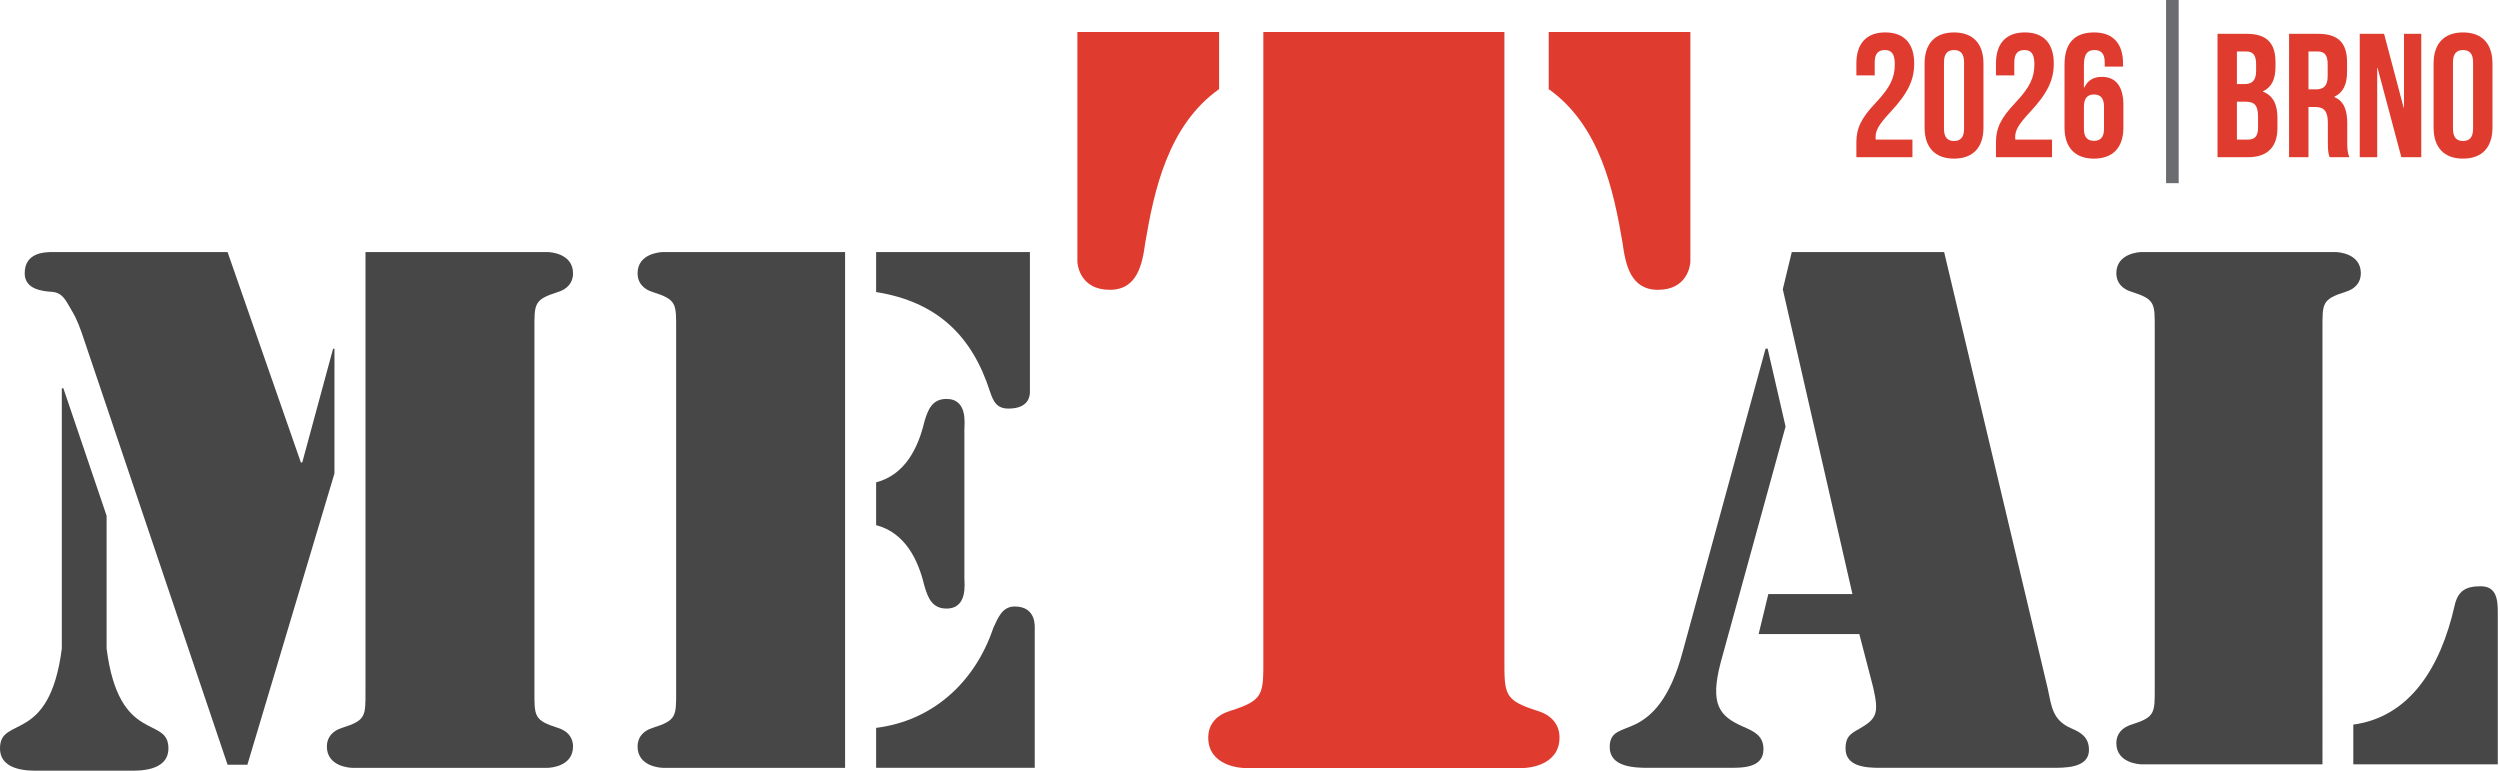 <?xml version="1.0" encoding="utf-8"?>
<!-- Generator: Adobe Illustrator 16.0.0, SVG Export Plug-In . SVG Version: 6.00 Build 0)  -->
<!DOCTYPE svg PUBLIC "-//W3C//DTD SVG 1.1//EN" "http://www.w3.org/Graphics/SVG/1.1/DTD/svg11.dtd">
<svg version="1.1" id="Vrstva_1" xmlns="http://www.w3.org/2000/svg" xmlns:xlink="http://www.w3.org/1999/xlink" x="0px" y="0px"
	 width="864.807px" height="266.602px" viewBox="0 0 864.807 266.602" enable-background="new 0 0 864.807 266.602"
	 xml:space="preserve">
<path fill="#474747" d="M18.497,87.193H78.72l25.357,72.782h0.48l10.67-39.35h0.471v43.146l-30.115,100.76H78.72L29.166,117.773
	c-1.189-3.548-2.37-7.104-4.267-10.188c-2.136-3.56-3.085-6.404-7.121-6.64c-2.837-0.232-9.234-0.712-9.234-6.396
	C8.544,87.193,15.65,87.193,18.497,87.193z"/>
<path fill="#474747" d="M21.381,134.307h0.535l14.962,44.104v45.966c4.285,33.403,21.38,22.984,21.38,34.477
	c0,8.285-10.955,7.743-13.896,7.743H13.896C10.95,266.595,0,267.137,0,258.852c0-11.49,17.096-1.072,21.381-34.477V134.307z"/>
<path fill="#474747" d="M126.429,87.193h62.976c0.962,0,8.822,0.478,8.822,7.397c0,3.333-2.145,5.484-5.247,6.436
	c-8.345,2.634-8.107,4.063-8.107,12.878v125c0,8.818-0.238,10.25,8.107,12.881c3.103,0.948,5.247,3.095,5.247,6.434
	c0,6.917-7.86,7.396-8.822,7.396h-67.5c-0.959,0-8.836-0.479-8.836-7.396c0-3.339,2.151-5.484,5.258-6.434
	c8.345-2.631,8.104-4.063,8.104-12.881V87.193H126.429z"/>
<path fill="#474747" d="M229.369,87.193h62.966v178.419h-62.966c-0.96,0-8.822-0.479-8.822-7.396c0-3.339,2.14-5.484,5.237-6.434
	c8.354-2.631,8.112-4.063,8.112-12.881v-125c0-8.814,0.242-10.246-8.112-12.878c-3.098-0.952-5.237-3.103-5.237-6.436
	C220.547,87.668,228.409,87.193,229.369,87.193z"/>
<path fill="#474747" d="M303.069,87.193h53.2v48.416c0,1.195-0.247,5.728-7.402,5.728c-4.053,0-5.246-2.378-6.436-5.959
	c-6.208-19.318-18.367-31.007-39.362-34.351V87.193z"/>
<path fill="#474747" d="M303.069,166.86c10.021-2.628,14.551-11.923,16.695-20.979c1.207-4.063,2.627-7.885,7.643-7.885
	c7.391,0,6.2,8.596,6.2,10.499v51.526c0,1.908,1.191,10.495-6.2,10.495c-5.016,0-6.437-3.821-7.643-7.871
	c-2.145-9.067-6.675-18.36-16.695-20.99V166.86z"/>
<path fill="#474747" d="M303.069,251.783c19.322-2.396,34.115-15.5,40.552-34.593c1.671-3.581,3.098-7.391,7.392-7.391
	c7.632,0,6.926,7.155,6.926,8.104v47.705H303.07L303.069,251.783L303.069,251.783z"/>
<path fill="#474747" d="M617.669,147.545l-22.437,81.576c-3.82,14.549-0.482,18.601,7.641,22.188
	c3.811,1.664,7.151,3.101,7.151,7.865c0,6.679-7.618,6.437-12.398,6.437h-27.429c-4.773,0-13.363-0.236-13.363-7.151
	c0-5.728,4.054-5.484,9.301-8.11c5.005-2.627,11.463-8.101,15.982-25.045l28.634-104.721h0.707L617.669,147.545z M643.178,219.339
	H608.35l3.353-13.834H640.8l-24.093-105.431l3.106-12.883h52.707l35.777,150.752c1.438,6.679,1.674,11.208,8.355,14.075
	c3.333,1.425,5.962,3.096,5.962,7.396c0,6.438-8.58,6.194-13.115,6.194h-59.398c-4.768,0-11.692-0.479-11.692-6.674
	c0-3.822,1.437-5.011,4.526-6.68c6.224-3.582,7.166-5.251,5.018-14.554L643.178,219.339z"/>
<path fill="#474747" d="M803.397,264.398h-62.535c-0.949,0-8.776-0.477-8.776-7.348c0-3.313,2.139-5.449,5.229-6.391
	c8.277-2.613,8.059-4.033,8.059-12.802v-124.13c0-8.766,0.221-10.187-8.059-12.799c-3.09-0.936-5.229-3.076-5.229-6.386
	c0-6.875,7.828-7.352,8.776-7.352h67.036c0.958,0,8.774,0.478,8.774,7.352c0,3.31-2.128,5.45-5.216,6.386
	c-8.304,2.612-8.061,4.033-8.061,12.799L803.397,264.398L803.397,264.398z M814.062,250.659
	c19.179-2.613,30.084-19.187,35.057-41.222c1.188-5.215,4.03-6.636,9.003-6.636c5.445,0,5.919,4.501,5.919,8.999v52.596h-49.979
	V250.659z"/>
<g>
	<g>
		<path fill="#E03B2F" d="M372.688,11.077h49.02v19.748c-17.698,12.591-22.47,35.051-25.53,53.095
			c-1.028,7.485-2.724,16.336-12.259,16.336c-10.211,0-11.231-8.506-11.231-9.866V11.077z M437.022,11.077h83.391v216.479
			c0,12.596-0.337,14.636,11.574,18.382c4.422,1.362,7.482,4.432,7.482,9.189c0,9.875-11.229,10.55-12.589,10.55h-96.323
			c-1.364,0-12.597-0.676-12.597-10.55c0-4.759,3.062-7.827,7.487-9.189c11.916-3.747,11.574-5.787,11.574-18.382V11.077
			L437.022,11.077z M584.739,90.389c0,1.36-1.01,9.866-11.229,9.866c-9.526,0-11.229-8.851-12.252-16.336
			c-3.063-18.044-7.828-40.504-25.524-53.095V11.077h49.008L584.739,90.389L584.739,90.389z"/>
	</g>
</g>
<rect x="749.294" y="0" fill="#6B6C6F" width="4.362" height="63.362"/>
<g>
	<path fill="#E03B2F" d="M651.981,17.313c-2.135,0-3.477,1.159-3.477,4.207v4.573h-6.341v-4.146c0-6.829,3.415-10.731,9.999-10.731
		c6.586,0,10,3.902,10,10.731c0,5.67-2.072,10.243-8.292,16.89c-3.964,4.268-5.062,6.28-5.062,8.536c0,0.305,0,0.61,0.062,0.915
		h12.683v6.097h-19.39v-5.244c0-4.756,1.708-8.354,6.707-13.597c5.122-5.427,6.585-8.78,6.585-13.354
		C655.456,18.35,654.114,17.313,651.981,17.313z"/>
	<path fill="#E03B2F" d="M665.759,21.948c0-6.829,3.598-10.731,10.183-10.731s10.183,3.902,10.183,10.731v22.194
		c0,6.829-3.598,10.731-10.183,10.731s-10.183-3.902-10.183-10.731V21.948z M672.466,44.569c0,3.049,1.342,4.207,3.476,4.207
		s3.476-1.158,3.476-4.207V21.52c0-3.048-1.342-4.207-3.476-4.207s-3.476,1.159-3.476,4.207V44.569z"/>
	<path fill="#E03B2F" d="M700.269,17.313c-2.135,0-3.477,1.159-3.477,4.207v4.573h-6.341v-4.146c0-6.829,3.415-10.731,9.999-10.731
		c6.586,0,10,3.902,10,10.731c0,5.67-2.072,10.243-8.292,16.89c-3.964,4.268-5.062,6.28-5.062,8.536c0,0.305,0,0.61,0.062,0.915
		h12.683v6.097h-19.39v-5.244c0-4.756,1.708-8.354,6.707-13.597c5.122-5.427,6.585-8.78,6.585-13.354
		C703.743,18.35,702.401,17.313,700.269,17.313z"/>
	<path fill="#E03B2F" d="M714.168,22.313c0-7.195,3.292-11.097,10.243-11.097c6.586,0,10,3.902,10,10.731v1.097h-6.342V21.52
		c0-3.048-1.341-4.207-3.475-4.207c-2.379,0-3.72,1.159-3.72,5.244v7.744h0.122c1.158-2.439,3.109-3.719,6.098-3.719
		c4.938,0,7.438,3.476,7.438,9.756v7.805c0,6.829-3.597,10.731-10.183,10.731s-10.183-3.902-10.183-10.731V22.313z M720.875,36.886
		v7.683c0,3.049,1.341,4.146,3.476,4.146s3.476-1.098,3.476-4.146v-7.683c0-3.049-1.341-4.207-3.476-4.207
		S720.875,33.837,720.875,36.886z"/>
	<path fill="#E03B2F" d="M787.149,21.52v1.524c0,4.39-1.342,7.134-4.329,8.537v0.122c3.597,1.402,4.999,4.573,4.999,9.085v3.476
		c0,6.585-3.475,10.122-10.182,10.122h-10.549V11.703h10.121C784.161,11.703,787.149,14.935,787.149,21.52z M773.796,17.801v11.28
		h2.622c2.5,0,4.024-1.098,4.024-4.512v-2.378c0-3.049-1.037-4.39-3.414-4.39H773.796z M773.796,35.178v13.11h3.842
		c2.256,0,3.475-1.037,3.475-4.208v-3.719c0-3.963-1.279-5.183-4.328-5.183H773.796z"/>
	<path fill="#E03B2F" d="M805.866,54.385c-0.365-1.098-0.609-1.768-0.609-5.244v-6.707c0-3.963-1.342-5.427-4.391-5.427h-2.316
		v17.377h-6.707V11.703h10.121c6.951,0,9.939,3.232,9.939,9.817v3.354c0,4.39-1.402,7.195-4.391,8.597v0.122
		c3.354,1.402,4.451,4.573,4.451,9.024v6.585c0,2.073,0.061,3.597,0.731,5.183H805.866z M798.55,17.801V30.91h2.621
		c2.5,0,4.025-1.098,4.025-4.512v-4.207c0-3.049-1.037-4.39-3.415-4.39H798.55z"/>
	<path fill="#E03B2F" d="M822.448,23.471h-0.121v30.914h-6.037V11.703h8.415l6.769,25.548h0.121V11.703h5.977v42.682h-6.891
		L822.448,23.471z"/>
	<path fill="#E03B2F" d="M841.835,21.948c0-6.829,3.598-10.731,10.184-10.731c6.585,0,10.182,3.902,10.182,10.731v22.194
		c0,6.829-3.597,10.731-10.182,10.731c-6.586,0-10.184-3.902-10.184-10.731V21.948z M848.542,44.569
		c0,3.049,1.342,4.207,3.477,4.207c2.134,0,3.475-1.158,3.475-4.207V21.52c0-3.048-1.341-4.207-3.475-4.207
		c-2.135,0-3.477,1.159-3.477,4.207V44.569z"/>
</g>
</svg>
